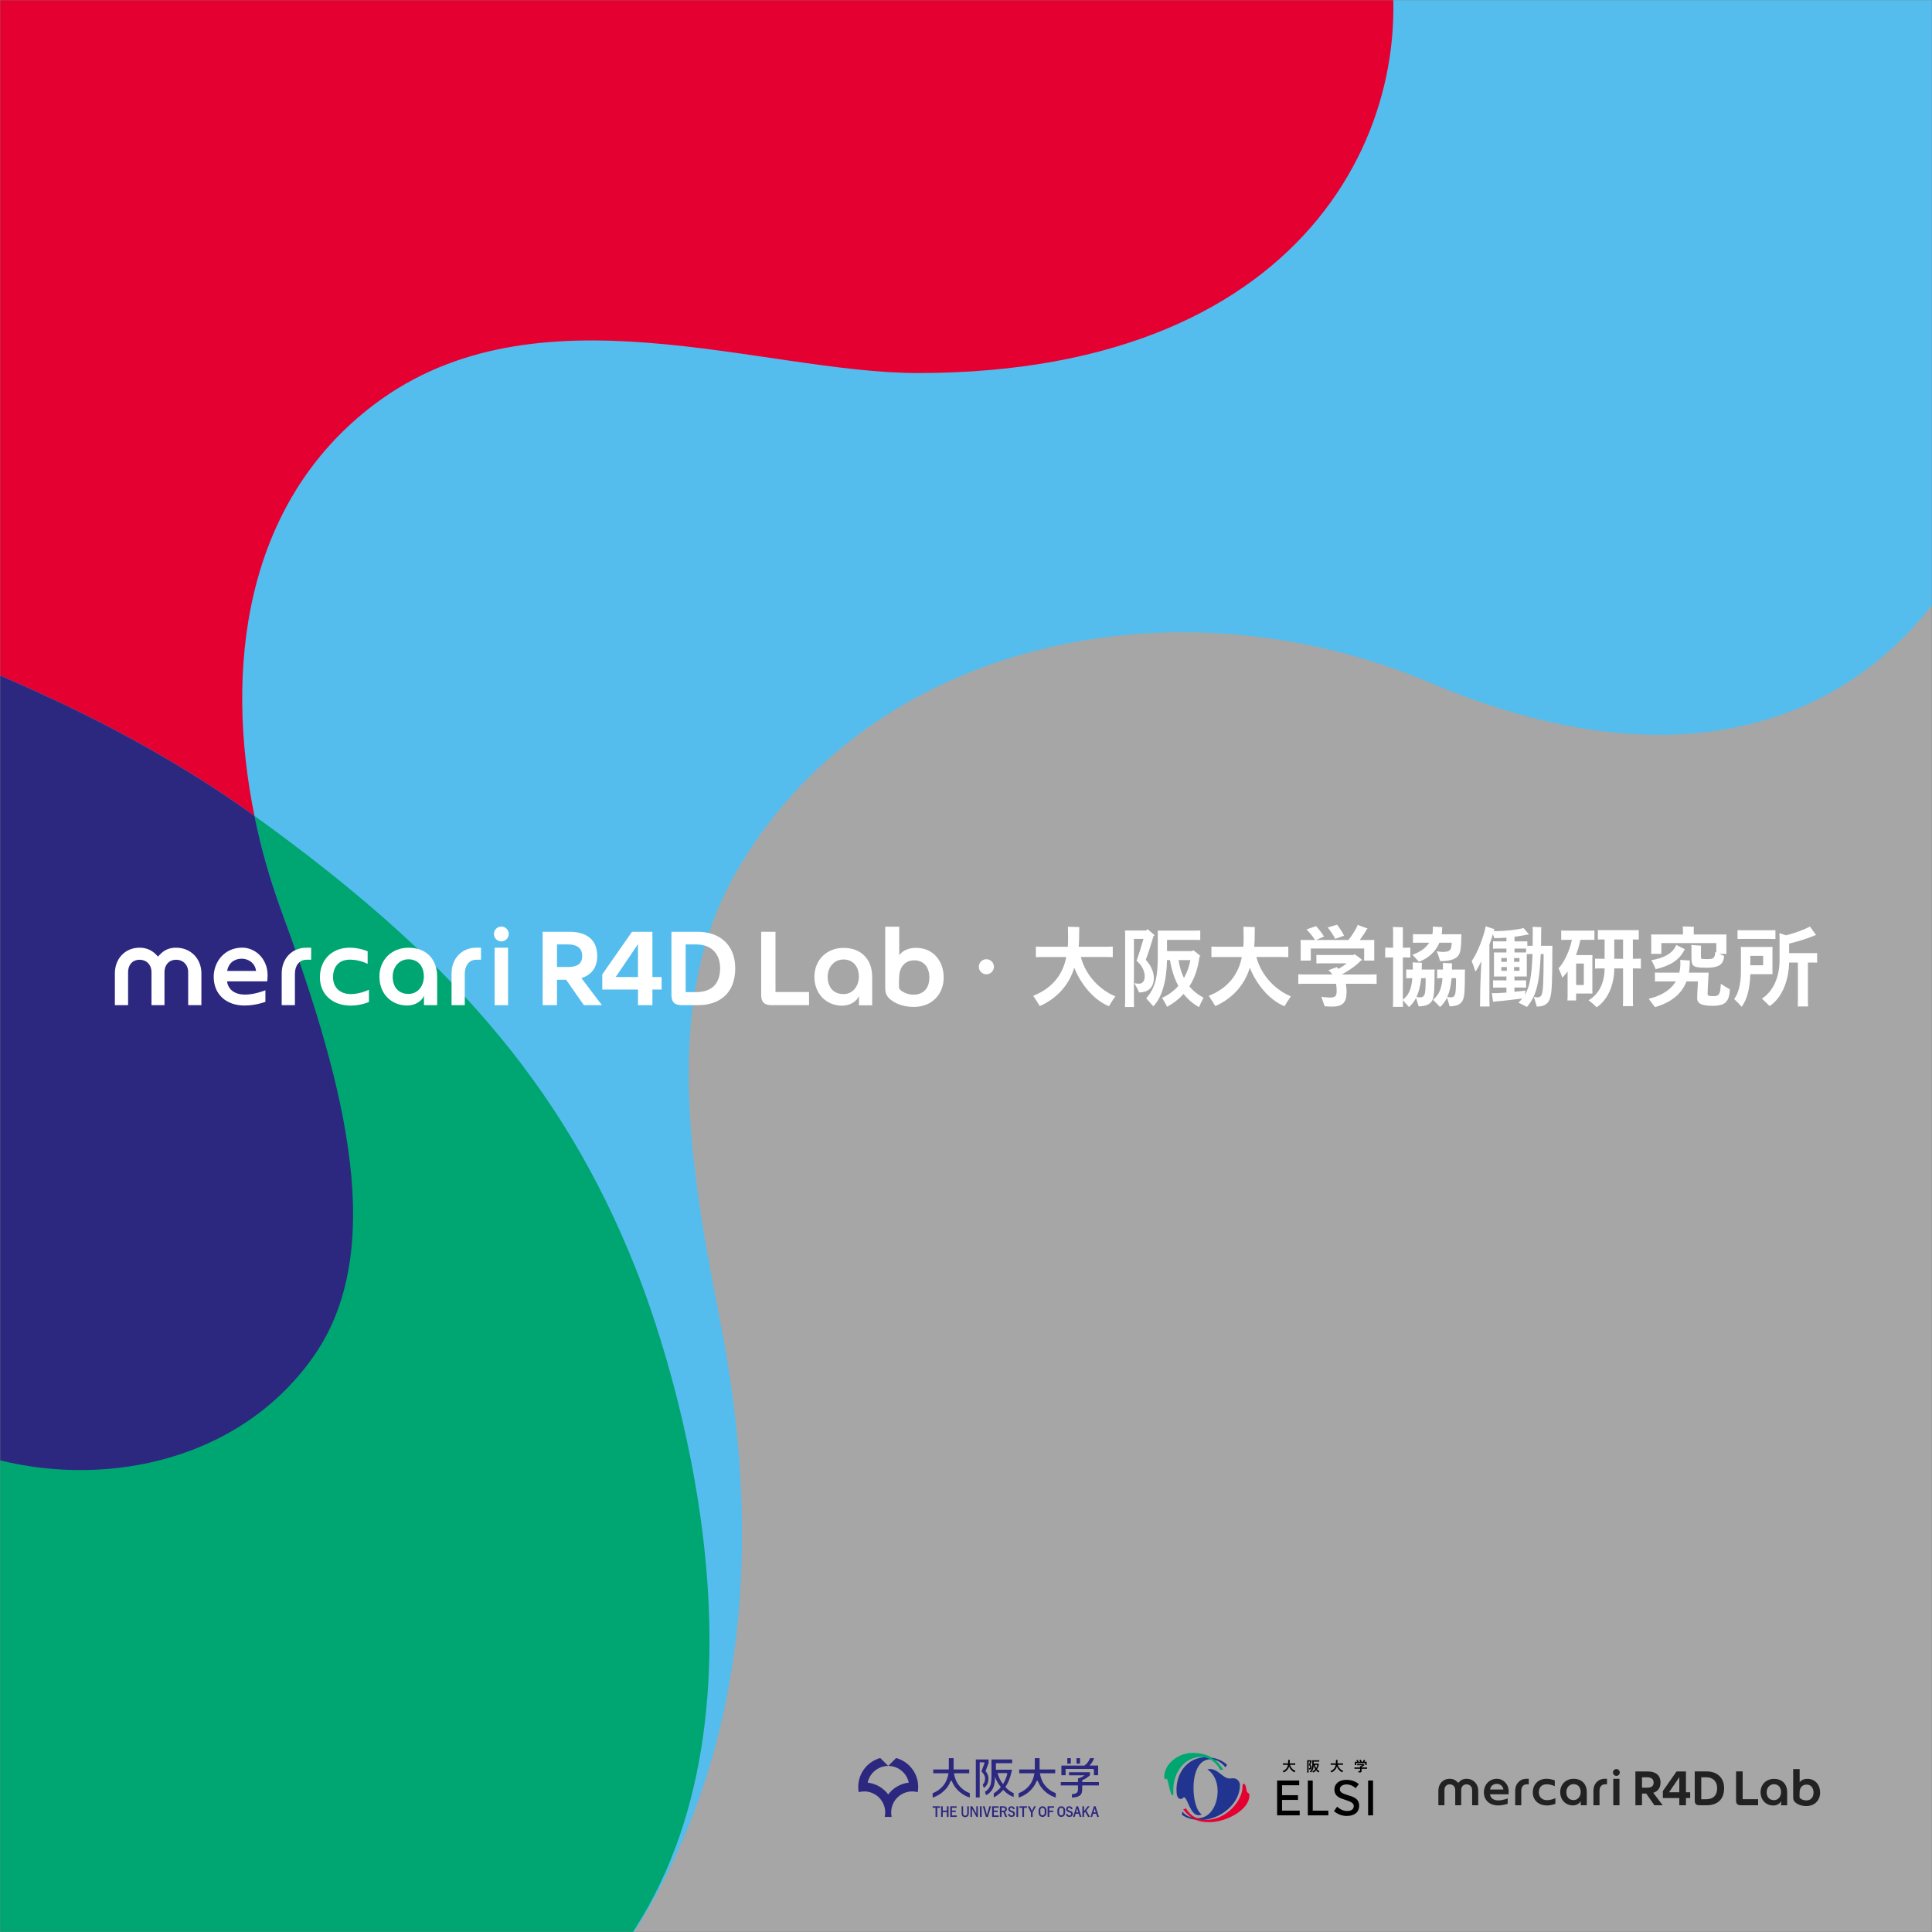<svg width="1200" height="1200" viewBox="0 0 1200 1200" fill="none" xmlns="http://www.w3.org/2000/svg">
<rect x="0" y="0" width="1200" height="1200" fill="#808080" stroke="none"/>
<mask id="mask0_447_3" style="mask-type:luminance" maskUnits="userSpaceOnUse" x="0" y="0" width="1200" height="1200">
<path d="M1200 0H0V1200H1200V0Z" fill="white"/>
</mask>
<g mask="url(#mask0_447_3)">
<path d="M1210.42 -110.944H-115.175V1310.95H1210.42V-110.944Z" fill="#A6A6A6"/>
<path d="M154.975 1377.73C329.556 1324.11 513.813 1154.04 446.781 817.813C425.725 712.194 413.644 617.638 457.063 541.969C539.556 398.194 729.663 356.931 888.388 424.119C1227 567.463 1340.93 200.206 1198.53 -17.7H-513.225V567.294C-508.069 566.706 -502.744 566.175 -497.306 565.694V1389.68" fill="#54BDED"/>
<path d="M38.075 436.756C84.987 459.037 124.538 482.619 158.056 506.756C139.888 417.6 150.294 313.181 232.525 251.15C333.288 175.137 472.931 231.706 570.156 231.706C819.406 231.706 886.575 67.306 860.063 -40.519L-288.95 -42.288V360.681C-211.356 356.844 -106.862 367.919 38.075 436.762V436.756Z" fill="#E50032"/>
<path d="M374.425 1224.99C491.431 1088.01 423.631 860.638 395.037 788.369C348.737 671.356 276.081 591.738 158.056 506.75C162.15 526.838 167.687 546.15 174.187 564.031C209.544 661.256 230.762 779.738 168.894 838.075C107.025 896.413 41.606 929.95 -36.169 894.594C-113.95 859.238 -230.619 855.706 -288.95 974.144V360.675C-302.738 361.356 -315.675 362.506 -327.838 363.888V1186.26" fill="#00A671"/>
<path d="M-36.169 894.594C41.612 929.95 144.15 915.85 195.406 841.556C243.694 771.562 209.544 661.256 174.188 564.031C167.688 546.156 162.15 526.837 158.056 506.75C124.544 482.619 84.987 459.037 38.075 436.75C-106.862 367.906 -211.356 356.831 -288.95 360.669V974.137C-230.612 855.7 -113.944 859.237 -36.169 894.587V894.594Z" fill="#2D287F"/>
<path d="M595.369 1108.57C593.719 1106.38 592.875 1103.72 592.519 1101.41H602V1099.04H592.306C592.306 1098.88 592.3 1098.73 592.3 1098.59V1092.02H589.337V1098.59C589.337 1098.73 589.337 1098.88 589.337 1099.04H579.637V1101.41H589.119C588.756 1103.72 587.919 1106.38 586.269 1108.57C584.412 1111.05 582.15 1112.51 580.344 1113.34C579.969 1113.51 579.619 1113.66 579.287 1113.77V1116.51C581.425 1115.84 585.294 1114.14 588.325 1110.11C589.231 1108.89 589.931 1107.59 590.444 1106.29C590.512 1106.16 590.656 1106.06 590.819 1106.06C590.981 1106.06 591.113 1106.15 591.188 1106.28C591.712 1107.58 592.4 1108.89 593.312 1110.11C596.35 1114.14 600.219 1115.84 602.356 1116.51V1113.77C600.469 1113.06 597.606 1111.56 595.381 1108.56L595.369 1108.57Z" fill="#2D287F"/>
<path d="M648.769 1108.57C647.119 1106.38 646.275 1103.72 645.919 1101.41H655.4V1099.04H645.7C645.7 1098.88 645.694 1098.73 645.7 1098.59V1092.02H642.738V1098.59C642.738 1098.73 642.738 1098.88 642.731 1099.04H633.038V1101.41H642.513C642.15 1103.72 641.313 1106.38 639.663 1108.57C637.806 1111.05 635.544 1112.51 633.738 1113.34C633.363 1113.51 633.012 1113.66 632.688 1113.77V1116.51C634.825 1115.84 638.694 1114.14 641.731 1110.11C642.638 1108.89 643.325 1107.59 643.856 1106.29C643.925 1106.16 644.063 1106.06 644.225 1106.06C644.388 1106.06 644.525 1106.15 644.594 1106.28C645.113 1107.58 645.806 1108.89 646.719 1110.11C649.75 1114.14 653.625 1115.84 655.763 1116.51V1113.77C653.869 1113.06 651.012 1111.56 648.781 1108.56L648.769 1108.57Z" fill="#2D287F"/>
<path d="M611.463 1095.19C611.481 1095.15 611.494 1095.1 611.494 1095.04C611.494 1094.81 611.306 1094.63 611.075 1094.63H608.519V1116.46H606.106V1092.84H614.019V1095.03L612.169 1100.03C612.275 1100.16 612.381 1100.31 612.488 1100.46C613.181 1101.46 613.925 1102.84 613.938 1104.48C613.95 1107.1 613.044 1108.79 612.044 1109.72C611.694 1110.06 611.338 1110.3 611.031 1110.48L610.388 1108.4C610.463 1108.34 610.531 1108.28 610.606 1108.21C611.175 1107.66 611.838 1106.65 611.85 1104.47C611.856 1103.52 611.35 1102.46 610.775 1101.65C610.206 1100.84 609.613 1100.29 609.594 1100.27L609.581 1100.26L611.263 1095.72L611.456 1095.18L611.463 1095.19ZM629.619 1113.77V1116.15C627.481 1115.36 625.8 1114.26 624.344 1112.93C623.906 1112.53 623.494 1112.13 623.1 1111.71C622.581 1112.31 622.038 1112.89 621.45 1113.43C620.306 1114.47 618.919 1115.6 617.263 1116.41V1113.89C618.25 1113.28 619.15 1112.54 619.969 1111.79C620.563 1111.26 621.119 1110.66 621.638 1110.02C620.963 1109.16 620.356 1108.29 619.813 1107.42C619.075 1106.24 618.5 1104.95 618.013 1103.61C617.994 1104.69 617.938 1105.96 617.788 1107.13C617.519 1109.33 616.806 1111.31 614.9 1113.27C614.063 1114.13 613.163 1114.68 612.444 1115.03L611.775 1112.89C612.263 1112.63 612.819 1112.25 613.306 1111.74C614.894 1110.06 615.319 1108.81 615.6 1106.84C615.788 1105.4 615.819 1103.64 615.819 1102.44C615.819 1101.97 615.819 1101.59 615.819 1101.33V1092.83H628.644V1095.18H618.581V1099.21H628.575C627.938 1102.21 627.175 1104.84 625.981 1107.32C625.563 1108.19 625.05 1109.07 624.469 1109.93C624.894 1110.4 625.35 1110.86 625.838 1111.3C626.95 1112.31 628.131 1113.13 629.625 1113.78L629.619 1113.77ZM625.656 1101.85C625.669 1101.81 625.675 1101.78 625.675 1101.74C625.675 1101.51 625.488 1101.32 625.256 1101.32H619.6C620.163 1103.16 620.813 1104.83 621.694 1106.24C622.094 1106.89 622.525 1107.52 622.994 1108.14C623.375 1107.55 623.713 1106.94 623.994 1106.36C624.569 1105.16 625.038 1103.91 625.45 1102.57L625.663 1101.86L625.656 1101.85Z" fill="#2D287F"/>
<path d="M665.106 1092.02H662.925V1095.41H665.106V1092.02ZM670.831 1092.02H668.644V1095.41H670.831V1092.02ZM661.875 1098.73H678.656C679.088 1098.73 679.438 1099.07 679.438 1099.51V1102.61H682.069V1096.62H676.694C676.969 1096.36 677.306 1096 677.687 1095.5C678.737 1094.11 679.369 1092.61 679.594 1092.02H677.038C676.838 1092.54 676.344 1093.66 675.519 1094.74C674.856 1095.62 674.094 1096.24 673.513 1096.63H659.25V1102.61H661.875V1098.74V1098.73ZM682.563 1108.97V1106.87H672.181V1105.71C672.181 1105.71 673.619 1105.12 674.775 1104.39C676 1103.61 676.987 1102.68 676.987 1102.68V1100.76H663.988V1102.68H673.663C673.663 1102.68 672.906 1103.26 671.781 1103.82C670.656 1104.37 669.556 1104.59 669.556 1104.59V1106.87H658.875V1108.97H669.556V1111.49C669.556 1111.49 669.587 1112.86 668.85 1113.47C667.962 1114.19 667.237 1114.24 666.737 1114.31C666.244 1114.39 665.788 1114.4 665.788 1114.4V1116.51C665.788 1116.51 668.419 1116.44 669.925 1115.69C671.294 1115.02 671.769 1114.06 671.956 1113.31C672.188 1112.39 672.181 1111.49 672.181 1111.49V1108.97H682.563Z" fill="#2D287F"/>
<path d="M570.15 1107.44C569.169 1099.96 563.744 1093.88 556.613 1091.93L551.688 1096.86C557.975 1096.86 563.219 1101.31 564.45 1107.22C559.238 1107.82 554.681 1110.56 551.688 1114.55C548.694 1110.56 544.138 1107.82 538.925 1107.22C540.156 1101.31 545.4 1096.86 551.688 1096.86L546.763 1091.93C539.631 1093.88 534.213 1099.96 533.225 1107.44C533.119 1108.24 533.063 1109.06 533.063 1109.89C533.063 1111.01 533.163 1112.09 533.35 1113.15C534.444 1112.85 535.594 1112.69 536.781 1112.69C537.538 1112.69 538.275 1112.76 538.994 1112.87C543.356 1113.62 546.981 1116.53 548.713 1120.47C549.031 1121.19 549.288 1121.95 549.469 1122.74C549.694 1123.69 549.813 1124.69 549.813 1125.72C549.813 1126.63 549.719 1127.52 549.538 1128.39C549.525 1128.43 549.519 1128.47 549.506 1128.51H553.838C553.831 1128.47 553.819 1128.43 553.806 1128.39C553.625 1127.52 553.531 1126.63 553.531 1125.72C553.531 1124.69 553.656 1123.69 553.881 1122.74C554.069 1121.95 554.319 1121.19 554.638 1120.47C556.375 1116.53 559.994 1113.62 564.356 1112.87C565.075 1112.75 565.813 1112.69 566.569 1112.69C567.756 1112.69 568.906 1112.85 570.006 1113.15C570.194 1112.09 570.294 1111.01 570.294 1109.89C570.294 1109.06 570.238 1108.24 570.131 1107.44H570.15Z" fill="#2D287F"/>
<path d="M601.756 1126.24C601.756 1127.82 600.863 1128.64 599.463 1128.64C598.063 1128.64 597.281 1127.84 597.281 1126.24V1121.92H598.206V1126.22C598.206 1127.3 598.681 1127.76 599.488 1127.76C600.294 1127.76 600.769 1127.3 600.769 1126.22V1121.92H601.756V1126.24Z" fill="#2D287F"/>
<path d="M583.938 1122.84H582.131V1128.51H581.069V1122.84H579.275V1121.92H583.938V1122.84Z" fill="#2D287F"/>
<path d="M589.156 1128.51H588.106V1125.54H585.581V1128.51H584.531V1121.92H585.581V1124.61H588.106V1121.92H589.156V1128.51Z" fill="#2D287F"/>
<path d="M594.219 1122.83H591.269V1124.57H593.681V1125.48H591.269V1127.61H594.281V1128.52H590.213V1121.93H594.219V1122.84V1122.83Z" fill="#2D287F"/>
<path d="M609.719 1128.51H608.656V1121.92H609.719V1128.51Z" fill="#2D287F"/>
<path d="M620.238 1122.83H617.288V1124.57H619.7V1125.48H617.288V1127.61H620.3V1128.52H616.231V1121.93H620.238V1122.84V1122.83Z" fill="#2D287F"/>
<path d="M623.225 1121.92C624.706 1121.92 625.375 1122.56 625.375 1123.71C625.375 1124.53 624.95 1125.13 624.169 1125.39L625.569 1128.52H624.438L623.213 1125.56C623.125 1125.56 623.038 1125.57 622.938 1125.57H622.075V1128.52H621.044V1121.92H623.225V1121.92ZM622.081 1124.71H623.138C623.969 1124.71 624.325 1124.34 624.325 1123.72C624.325 1123.11 624.019 1122.77 623.181 1122.77H622.081V1124.71Z" fill="#2D287F"/>
<path d="M632.388 1128.51H631.325V1121.92H632.388V1128.51Z" fill="#2D287F"/>
<path d="M637.856 1122.84H636.05V1128.51H634.987V1122.84H633.194V1121.92H637.856V1122.84Z" fill="#2D287F"/>
<path d="M641.4 1125.79V1128.52H640.338V1125.79L638.381 1121.92H639.556L640.763 1124.37C640.844 1124.53 640.881 1124.62 640.95 1124.77C641.019 1124.61 641.063 1124.53 641.144 1124.37L642.306 1121.92H643.388L641.4 1125.79Z" fill="#2D287F"/>
<path d="M654.681 1122.82H651.75V1124.6H654.156V1125.51H651.75V1128.51H650.688V1121.92H654.681V1122.83V1122.82Z" fill="#2D287F"/>
<path d="M612.375 1128.51L610.463 1121.92H611.563L613.006 1127.29L614.5 1121.92H615.563L613.606 1128.51H612.375Z" fill="#2D287F"/>
<path d="M661.588 1124.37C661.563 1123.01 660.563 1121.92 659.175 1121.92C657.788 1121.92 656.806 1123.01 656.769 1124.37C656.75 1125.02 656.75 1125.4 656.769 1126.06C656.806 1127.42 657.775 1128.52 659.175 1128.52C660.575 1128.52 661.575 1127.42 661.588 1126.06C661.594 1125.42 661.6 1125.02 661.588 1124.37ZM660.519 1126.17C660.5 1126.94 659.956 1127.57 659.175 1127.57C658.394 1127.57 657.856 1126.93 657.831 1126.17C657.813 1125.42 657.813 1124.97 657.831 1124.21C657.85 1123.46 658.4 1122.84 659.175 1122.84C659.95 1122.84 660.494 1123.46 660.519 1124.21C660.538 1124.97 660.538 1125.42 660.519 1126.17Z" fill="#2D287F"/>
<path d="M674.719 1124.54L677 1128.51H675.806L674.038 1125.34L673.325 1126.21V1128.52H672.288V1121.93H673.325V1124.93L675.619 1121.93H676.825L674.719 1124.55V1124.54Z" fill="#2D287F"/>
<path d="M681.469 1128.51H682.563L680.463 1121.92H679.431L677.331 1128.51H678.356L678.931 1126.56H680.888L681.463 1128.51H681.469ZM679.188 1125.71L679.913 1123.25L680.638 1125.71H679.181H679.188Z" fill="#2D287F"/>
<path d="M670.625 1128.51H671.719L669.619 1121.92H668.588L666.488 1128.51H667.513L668.088 1126.56H670.044L670.619 1128.51H670.625ZM668.344 1125.71L669.069 1123.25L669.794 1125.71H668.338H668.344Z" fill="#2D287F"/>
<path d="M649.938 1124.37C649.913 1123.01 648.913 1121.92 647.525 1121.92C646.138 1121.92 645.156 1123.01 645.119 1124.37C645.1 1125.02 645.1 1125.4 645.119 1126.06C645.156 1127.42 646.125 1128.52 647.525 1128.52C648.925 1128.52 649.925 1127.42 649.938 1126.06C649.944 1125.42 649.95 1125.02 649.938 1124.37ZM648.869 1126.17C648.85 1126.94 648.306 1127.57 647.525 1127.57C646.744 1127.57 646.206 1126.93 646.181 1126.17C646.163 1125.42 646.163 1124.97 646.181 1124.21C646.2 1123.46 646.75 1122.84 647.525 1122.84C648.3 1122.84 648.844 1123.46 648.869 1124.21C648.888 1124.97 648.888 1125.42 648.869 1126.17Z" fill="#2D287F"/>
<path d="M665.25 1123.79C665.1 1123.11 664.75 1122.75 664.206 1122.75C663.588 1122.75 663.231 1123.07 663.231 1123.58C663.231 1124.14 663.456 1124.39 664.306 1124.65L664.613 1124.75C665.95 1125.14 666.325 1125.69 666.325 1126.63C666.325 1127.75 665.613 1128.52 664.213 1128.52C663.075 1128.52 662.281 1127.97 662 1126.87L662.975 1126.53C663.125 1127.27 663.569 1127.68 664.188 1127.68C664.956 1127.68 665.306 1127.32 665.306 1126.77C665.306 1126.22 665.125 1125.96 664.169 1125.67L663.869 1125.57C662.625 1125.17 662.225 1124.63 662.225 1123.66C662.225 1122.68 662.919 1121.92 664.181 1121.92C665.206 1121.92 665.931 1122.44 666.244 1123.5L665.256 1123.79H665.25Z" fill="#2D287F"/>
<path d="M629.306 1123.79C629.156 1123.11 628.806 1122.75 628.263 1122.75C627.644 1122.75 627.288 1123.07 627.288 1123.58C627.288 1124.14 627.513 1124.39 628.363 1124.65L628.669 1124.75C630.006 1125.14 630.381 1125.69 630.381 1126.63C630.381 1127.75 629.669 1128.52 628.269 1128.52C627.131 1128.52 626.338 1127.97 626.056 1126.87L627.031 1126.53C627.181 1127.27 627.625 1127.68 628.244 1127.68C629.013 1127.68 629.363 1127.32 629.363 1126.77C629.363 1126.22 629.181 1125.96 628.225 1125.67L627.925 1125.57C626.681 1125.17 626.281 1124.63 626.281 1123.66C626.281 1122.68 626.975 1121.92 628.238 1121.92C629.263 1121.92 629.988 1122.44 630.3 1123.5L629.313 1123.79H629.306Z" fill="#2D287F"/>
<path d="M606.413 1121.92V1126.48L603.894 1121.92H603.719H602.763V1128.51H603.719V1123.47L606.444 1128.38L606.513 1128.51H607.369V1121.92H606.413Z" fill="#2D287F"/>
<path d="M734.431 1125.1C736.306 1128.11 740.394 1129.3 744.025 1129.3C751.519 1129.3 756.288 1121.52 756.288 1112.33C756.288 1105.81 753.337 1101.09 749.875 1098.99C756.062 1097.46 759.181 1104.67 763.725 1104.67C764.519 1104.67 765.2 1104.5 765.938 1104.5C768.094 1104.5 770.137 1106.2 770.137 1108.87C770.137 1120.34 757.819 1130.44 745.675 1130.44C741.756 1130.44 736.875 1129.42 734.094 1127.14L734.431 1125.1Z" fill="#203490"/>
<path d="M736.644 1123.28C739.65 1128.22 743.738 1130.32 749.531 1130.32C761.338 1130.32 771.725 1118.79 771.725 1109.89C771.725 1108.36 772.063 1107.9 772.406 1107.9C774.05 1107.9 774.05 1112.1 774.563 1113.01C774.963 1113.74 776.038 1113.58 776.038 1115.11C776.038 1124.19 761.675 1131.79 751.006 1131.79C743.625 1131.79 739.144 1129.35 734.888 1123.79L736.65 1123.28L736.644 1123.28Z" fill="#E50032"/>
<path d="M761.106 1097.74C759.231 1095.18 755.825 1092.69 751.969 1092.69C743.962 1092.69 741.3 1102.11 741.3 1110.57C741.3 1116.19 742.606 1124.31 746.35 1126.98C745.837 1127.38 745.212 1127.49 744.587 1127.49C739.081 1127.49 737.662 1116.36 735.394 1116.36C734.825 1116.36 734.312 1117.38 733.462 1117.38C731.25 1117.38 730.737 1114.88 730.737 1111.59C730.737 1101.32 737.381 1091.44 749.187 1091.44C755.887 1091.44 760.425 1094.34 762.187 1096.21L761.106 1097.74V1097.74Z" fill="#203490"/>
<path d="M757.988 1099.44C755.775 1095.3 751.856 1091.32 745.9 1091.32C735.856 1091.32 728.756 1100.69 728.756 1111.87C728.756 1112.56 728.813 1113.29 728.813 1113.97C728.813 1114.66 728.588 1115.06 728.188 1115.06C726.769 1115.06 725.519 1104.72 724.556 1104.72C724.219 1104.72 724.275 1105.18 723.875 1105.18C723.25 1105.18 723.138 1104.1 723.138 1103.42C723.138 1095.81 731.65 1088.77 740.731 1088.77C751.969 1088.77 756.456 1094.17 759.744 1098.99L757.981 1099.45L757.988 1099.44Z" fill="#00A671"/>
<path d="M804.687 1099.96C804.356 1100.24 804.188 1100.51 804.019 1100.84C802.481 1100.14 801.181 1098.66 800.694 1097.19C800.537 1097.69 800.312 1098.21 799.987 1098.7C799.156 1099.96 798.006 1100.6 797.319 1100.86C797.125 1100.56 796.925 1100.36 796.656 1100.09C797.344 1099.82 798.069 1099.49 798.944 1098.51C799.531 1097.86 799.819 1096.97 799.956 1096.15H798.056C797.375 1096.15 797.113 1096.16 796.85 1096.17V1095.24C797.113 1095.26 797.381 1095.27 798.056 1095.27H800.062C800.069 1095.12 800.081 1094.99 800.081 1094.86C800.1 1094.17 800.1 1093.8 800.1 1093.59C800.1 1093.42 800.094 1093.28 800.056 1093.08H801.15C801.106 1093.28 801.1 1093.48 801.1 1093.66C801.1 1093.87 801.094 1094.27 801.075 1094.76C801.069 1094.91 801.069 1095.09 801.05 1095.27H803.294C804.087 1095.27 804.238 1095.26 804.5 1095.24V1096.17C804.238 1096.16 804.075 1096.15 803.294 1096.15H801.225C801.625 1097.72 802.95 1099.35 804.706 1099.96H804.687Z" fill="black"/>
<path d="M813.238 1099.14C813.175 1098.77 813.113 1098.59 812.931 1098.29C813.456 1098.32 813.788 1098.18 813.788 1097.67C813.788 1097.06 813.15 1096.31 812.969 1096.09C813.325 1095.42 813.537 1094.84 813.762 1094.12H812.788V1099.76C812.788 1100.56 812.794 1100.71 812.812 1100.97H811.906C811.912 1100.71 811.925 1100.54 811.925 1099.76V1094.52C811.925 1093.84 811.919 1093.57 811.906 1093.31H813.513C813.794 1093.31 814.169 1093.32 814.313 1093.27L814.8 1093.91C814.763 1093.96 814.719 1094.04 814.687 1094.12C814.625 1094.26 814.263 1095.22 813.875 1096.02C814.231 1096.43 814.644 1097.03 814.644 1097.74C814.644 1098.94 813.875 1099.11 813.238 1099.14ZM819.544 1100.08C819.287 1100.42 819.206 1100.62 819.081 1100.96C818.406 1100.56 817.875 1100.11 817.45 1099.64C816.944 1100.21 816.369 1100.65 815.681 1101C815.469 1100.65 815.4 1100.56 815.106 1100.29C815.869 1099.9 816.456 1099.46 816.931 1098.95C816.356 1098.07 816.087 1097.14 815.956 1096.27C815.919 1097.76 815.669 1099.62 814.244 1100.92C813.956 1100.61 813.875 1100.52 813.513 1100.35C814.881 1099.22 815.1 1097.62 815.081 1095.7L815.063 1093.31C815.325 1093.33 815.475 1093.34 816.169 1093.34H818.219C819.013 1093.34 819.163 1093.33 819.425 1093.31V1094.17C819.163 1094.17 819 1094.16 818.219 1094.16H815.956V1095.41H817.494C818.4 1095.41 818.525 1095.39 818.675 1095.35L819.244 1095.99C819.206 1096.04 819.181 1096.09 819.163 1096.14C819.119 1096.28 818.838 1097.57 818.088 1098.78C818.05 1098.83 818.025 1098.89 817.994 1098.93C818.419 1099.41 818.944 1099.79 819.55 1100.08H819.544ZM817.469 1098.23C817.825 1097.64 818.063 1096.98 818.213 1096.22H816.719C816.869 1096.99 817.119 1097.66 817.469 1098.23Z" fill="black"/>
<path d="M834.362 1099.96C834.031 1100.24 833.863 1100.51 833.694 1100.84C832.156 1100.14 830.856 1098.66 830.369 1097.19C830.213 1097.69 829.988 1098.21 829.663 1098.7C828.831 1099.96 827.681 1100.6 826.994 1100.86C826.8 1100.56 826.6 1100.36 826.331 1100.09C827.019 1099.82 827.744 1099.49 828.619 1098.51C829.2 1097.86 829.494 1096.97 829.631 1096.15H827.731C827.05 1096.15 826.788 1096.16 826.525 1096.17V1095.24C826.788 1095.26 827.056 1095.27 827.731 1095.27H829.738C829.744 1095.12 829.756 1094.99 829.756 1094.86C829.775 1094.17 829.775 1093.8 829.775 1093.59C829.775 1093.42 829.769 1093.28 829.731 1093.08H830.819C830.775 1093.28 830.769 1093.48 830.769 1093.66C830.769 1093.87 830.763 1094.27 830.744 1094.76C830.738 1094.91 830.738 1095.09 830.719 1095.27H832.962C833.756 1095.27 833.906 1095.26 834.169 1095.24V1096.17C833.906 1096.16 833.744 1096.15 832.962 1096.15H830.894C831.294 1097.72 832.619 1099.35 834.375 1099.96H834.362Z" fill="black"/>
<path d="M849.075 1097.76V1098.63C848.812 1098.62 848.65 1098.61 847.869 1098.61H845.694V1099.53L845.7 1100.19C845.7 1100.72 845.219 1100.91 844.556 1100.91C844.344 1100.91 844.056 1100.91 843.875 1100.89C843.788 1100.59 843.675 1100.29 843.5 1100C843.65 1100.02 844.156 1100.05 844.463 1100.05C844.731 1100.05 844.775 1099.94 844.775 1099.7V1098.62H842.487C841.806 1098.62 841.544 1098.62 841.281 1098.64V1097.76C841.544 1097.78 841.812 1097.79 842.487 1097.79H844.775C844.769 1097.29 844.75 1097.19 844.706 1096.97L845.231 1097.02C845.488 1096.89 845.819 1096.63 846.025 1096.43H844.169C843.488 1096.43 843.225 1096.44 842.962 1096.45V1095.65C843.225 1095.67 843.494 1095.67 844.169 1095.67H845.688C846.594 1095.67 846.719 1095.66 846.869 1095.61L847.481 1096.27C847.437 1096.31 847.412 1096.33 847.369 1096.37C847.3 1096.44 846.725 1096.96 845.694 1097.61V1097.79H847.875C848.669 1097.79 848.819 1097.78 849.081 1097.76L849.075 1097.76ZM842.631 1094.29H842.987C842.85 1093.95 842.681 1093.76 842.35 1093.39L843.163 1093.06C843.519 1093.43 843.775 1093.81 843.95 1094.28H844.831C844.725 1093.9 844.563 1093.64 844.281 1093.23L845.144 1092.95C845.444 1093.41 845.656 1093.83 845.775 1094.27H846.444C846.731 1093.83 846.869 1093.54 847.031 1093L848 1093.36C847.825 1093.73 847.625 1094.02 847.45 1094.27H847.744C848.444 1094.27 848.619 1094.27 848.881 1094.25C848.863 1094.51 848.856 1094.61 848.856 1095.04V1095.52C848.856 1095.96 848.856 1096.05 848.875 1096.31H847.987V1095.06H842.406V1096.31H841.519C841.538 1096.05 841.538 1095.96 841.538 1095.52V1095.04C841.538 1094.61 841.531 1094.51 841.513 1094.25C841.775 1094.27 841.95 1094.27 842.65 1094.27L842.631 1094.29Z" fill="black"/>
<path d="M793.244 1105.92H806.963V1108.85H796.3V1115.02H806.2V1117.95H796.3V1124.61H807.269V1127.54H793.244V1105.91V1105.92Z" fill="black"/>
<path d="M812.306 1105.92H815.363V1124.62H825.05V1127.55H812.313V1105.92H812.306Z" fill="black"/>
<path d="M836.381 1108.33C834.425 1108.33 832.194 1109.25 832.194 1111.36C832.194 1113.46 834.425 1114.07 836.744 1114.87C839.369 1115.76 844.2 1116.55 844.2 1121.47C844.2 1126.39 840.225 1127.92 836.469 1127.92C832.712 1127.92 830.05 1126.21 828.525 1124.92L830.544 1122.14C831.825 1123.49 834.3 1124.86 836.656 1124.86C839.163 1124.86 840.844 1123.86 840.844 1121.81C840.844 1119.76 838.856 1119.06 835.775 1117.99C833.056 1117.04 828.838 1116.21 828.838 1111.42C828.838 1108.09 831.494 1105.49 836.356 1105.49C839.719 1105.49 842.194 1106.66 843.994 1108.12L842.069 1110.69C840.512 1109.34 838.675 1108.34 836.387 1108.34L836.381 1108.33Z" fill="black"/>
<path d="M849.763 1105.92H852.819V1127.55H849.763V1105.92Z" fill="black"/>
<path d="M1005.88 1104.84H1002.04V1121.27H1005.88V1104.84Z" fill="#222222"/>
<path d="M960.919 1118.11C957.7 1118.11 955.806 1116.11 955.806 1113.3C955.806 1110.49 957.256 1108.25 960.656 1108.25C963.506 1108.25 965.706 1109.46 965.706 1109.46V1105.87C965.706 1105.87 963.475 1104.83 960.581 1104.83C955.363 1104.83 952.05 1108.43 952.05 1113.3C952.05 1118.18 955.669 1121.4 960.862 1121.4C963.781 1121.4 966.075 1120.36 966.075 1120.36V1116.86C966.075 1116.86 963.581 1118.11 960.919 1118.11Z" fill="#222222"/>
<path d="M910.906 1104.84C908.656 1104.84 907.206 1105.65 905.725 1107.39C904.325 1105.72 902.669 1104.84 900.45 1104.84C896.269 1104.84 893.388 1107.99 893.388 1112.18V1121.28H897.169V1111.81C897.169 1109.8 898.388 1108.29 900.456 1108.29C902.525 1108.29 903.869 1109.8 903.869 1111.81V1121.28H907.581V1111.81C907.581 1109.8 908.838 1108.29 910.906 1108.29C912.975 1108.29 914.363 1109.8 914.363 1111.81V1121.28H918.144V1112.18C918.144 1107.99 915.113 1104.84 910.913 1104.84H910.906Z" fill="#222222"/>
<path d="M1003.96 1103.03C1005.13 1103.03 1006.08 1102.08 1006.08 1100.91C1006.08 1099.74 1005.13 1098.79 1003.96 1098.79C1002.79 1098.79 1001.84 1099.74 1001.84 1100.91C1001.84 1102.08 1002.79 1103.03 1003.96 1103.03Z" fill="#222222"/>
<path d="M977.406 1104.84C972.575 1104.84 969.069 1108.31 969.069 1113.11C969.069 1117.9 972.356 1121.37 977.056 1121.37C979.325 1121.37 981.231 1120.07 981.819 1118.59V1121.27H985.588V1113.11C985.588 1108.08 982.425 1104.84 977.4 1104.84H977.406ZM977.375 1118.06C974.6 1118.06 972.875 1116.16 972.875 1113.11C972.875 1110.29 974.813 1108.16 977.375 1108.16C980.106 1108.16 981.794 1110.11 981.794 1113.11C981.794 1115.51 980.294 1118.06 977.375 1118.06Z" fill="#222222"/>
<path d="M1101.86 1104.89C1097.02 1104.89 1093.52 1108.36 1093.52 1113.16C1093.52 1117.95 1096.81 1121.43 1101.51 1121.43C1103.78 1121.43 1105.68 1120.12 1106.27 1118.64V1121.32H1110.04V1113.16C1110.04 1108.13 1106.88 1104.89 1101.85 1104.89H1101.86ZM1101.83 1118.11C1099.05 1118.11 1097.32 1116.21 1097.32 1113.16C1097.32 1110.33 1099.26 1108.21 1101.83 1108.21C1104.56 1108.21 1106.24 1110.15 1106.24 1113.16C1106.24 1115.56 1104.74 1118.11 1101.83 1118.11Z" fill="#222222"/>
<path d="M948.181 1108.28C946.113 1108.28 944.894 1110 944.894 1112.29V1121.27H941.113V1112.17C941.113 1107.99 943.994 1104.83 948.175 1104.83H949.538V1108.26L948.175 1108.27L948.181 1108.28Z" fill="#222222"/>
<path d="M996.775 1108.28C994.706 1108.28 993.488 1110 993.488 1112.29V1121.27H989.706V1112.17C989.706 1107.99 992.588 1104.83 996.769 1104.83H998.131V1108.26L996.769 1108.27L996.775 1108.28Z" fill="#222222"/>
<path d="M929.813 1104.83C924.713 1104.83 921.663 1108.92 921.663 1113.14C921.663 1118.31 925.369 1121.38 930.469 1121.38C933.775 1121.38 936.45 1120.33 936.45 1120.33V1117.02C936.45 1117.02 933.444 1118.26 930.65 1118.26C927.856 1118.26 925.837 1117 925.469 1114.48H936.956C936.956 1114.48 937.069 1113.73 937.069 1112.66C937.069 1108.09 933.625 1104.83 929.806 1104.83H929.813ZM925.506 1111.48C926.05 1108.69 928.119 1107.98 929.706 1107.98C931.425 1107.98 933.481 1109.08 933.781 1111.48H925.5H925.506Z" fill="#222222"/>
<path d="M1022.49 1114.01H1019.88V1121.28H1015.78V1100.28H1023.38C1028.29 1100.28 1031.38 1102.5 1031.38 1107.19C1031.38 1110.56 1029.7 1112.66 1026.86 1113.53L1032.73 1121.28H1027.57L1022.49 1114.01ZM1019.88 1110.36H1022.99C1025.94 1110.36 1027.09 1109.23 1027.09 1107.19C1027.09 1105.14 1025.83 1103.91 1022.99 1103.91H1019.88V1110.36V1110.36Z" fill="#222222"/>
<path d="M1049.81 1116.81H1047.17V1121.28H1043.05V1116.81H1032.83V1112.46L1041.34 1100.28H1047.17V1113.22H1049.81V1116.81ZM1043.05 1113.22V1103.82L1036.68 1113.22H1043.05Z" fill="#222222"/>
<path d="M1070.87 1110.75C1070.87 1117.88 1066.38 1121.27 1060.21 1121.27H1055.46C1053.44 1121.25 1052.63 1120.29 1052.63 1118.32V1100.27H1060.06C1066.38 1100.27 1070.87 1103.95 1070.87 1110.74V1110.75ZM1066.55 1110.75C1066.55 1106.76 1064.28 1103.9 1059.64 1103.9H1056.69V1117.54H1059.67C1064.3 1117.54 1066.54 1114.96 1066.54 1110.74L1066.55 1110.75Z" fill="#222222"/>
<path d="M1091.99 1117.51V1121.27H1081.22C1079.14 1121.27 1078.3 1120.32 1078.3 1118.32V1100.27H1082.4V1117.51H1092L1091.99 1117.51Z" fill="#222222"/>
<path d="M1117.79 1098.82V1106.99C1118.69 1105.72 1120.35 1104.88 1122.65 1104.88C1127.59 1104.88 1130.51 1108.76 1130.51 1113.36C1130.51 1117.96 1127.34 1121.77 1121.94 1121.77C1118.69 1121.77 1116.02 1120.59 1114.62 1119.02C1114.06 1118.35 1113.78 1117.56 1113.78 1116.27V1098.82H1117.79H1117.79ZM1117.79 1112.8C1117.74 1113.7 1117.71 1114.34 1117.71 1115.3C1117.71 1115.66 1117.74 1116.22 1117.79 1116.59C1118.52 1117.49 1120.15 1118.27 1121.86 1118.27C1124.84 1118.27 1126.41 1116.28 1126.41 1113.36C1126.41 1110.44 1124.81 1108.45 1122.14 1108.45C1119.23 1108.45 1117.93 1110.61 1117.79 1112.8Z" fill="#222222"/>
<path d="M315.563 588.644H307.231V624.331H315.563V588.644Z" fill="white"/>
<path d="M217.95 617.444C210.956 617.444 206.856 613.1 206.856 607.012C206.856 600.925 210.006 596.056 217.388 596.056C223.569 596.056 228.35 598.681 228.35 598.681V590.887C228.35 590.887 223.513 588.619 217.225 588.619C205.894 588.619 198.7 596.431 198.7 607.019C198.7 617.606 206.556 624.606 217.831 624.606C224.163 624.606 229.15 622.35 229.15 622.35V614.744C229.15 614.744 223.744 617.444 217.956 617.444H217.95Z" fill="white"/>
<path d="M109.381 588.637C104.494 588.637 101.35 590.4 98.138 594.181C95.1 590.55 91.5 588.637 86.688 588.637C77.606 588.637 71.35 595.494 71.35 604.581V624.331H79.556V603.775C79.556 599.413 82.206 596.125 86.688 596.125C91.169 596.125 94.1 599.413 94.1 603.775V624.331H102.163V603.775C102.163 599.413 104.894 596.125 109.381 596.125C113.869 596.125 116.881 599.413 116.881 603.775V624.331H125.088V604.581C125.088 595.494 118.506 588.637 109.381 588.637Z" fill="white"/>
<path d="M311.394 584.719C313.938 584.719 316 582.657 316 580.113C316 577.569 313.938 575.506 311.394 575.506C308.85 575.506 306.788 577.569 306.788 580.113C306.788 582.657 308.85 584.719 311.394 584.719Z" fill="white"/>
<path d="M253.756 588.644C243.275 588.644 235.656 596.194 235.656 606.594C235.656 616.994 242.794 624.544 253 624.544C257.925 624.544 262.069 621.712 263.344 618.5V624.325H271.531V606.594C271.531 595.687 264.656 588.644 253.763 588.644H253.756ZM253.681 617.344C247.663 617.344 243.913 613.225 243.913 606.594C243.913 600.462 248.119 595.844 253.681 595.844C259.613 595.844 263.269 600.062 263.269 606.594C263.269 611.806 260.019 617.344 253.681 617.344Z" fill="white"/>
<path d="M523.938 588.744C513.456 588.744 505.838 596.294 505.838 606.694C505.838 617.094 512.975 624.644 523.181 624.644C528.106 624.644 532.25 621.813 533.525 618.6V624.425H541.713V606.694C541.713 595.788 534.838 588.744 523.944 588.744H523.938ZM523.863 617.45C517.844 617.45 514.094 613.331 514.094 606.7C514.094 600.569 518.3 595.95 523.863 595.95C529.794 595.95 533.45 600.169 533.45 606.7C533.45 611.913 530.2 617.45 523.863 617.45Z" fill="white"/>
<path d="M190.306 596.119C185.819 596.119 183.175 599.85 183.175 604.812V624.325H174.969V604.575C174.969 595.487 181.225 588.631 190.306 588.631H193.269V596.081L190.306 596.112V596.119Z" fill="white"/>
<path d="M295.806 596.119C291.319 596.119 288.675 599.85 288.675 604.812V624.325H280.469V604.575C280.469 595.487 286.725 588.631 295.806 588.631H298.769V596.081L295.806 596.112V596.119Z" fill="white"/>
<path d="M150.425 588.606C139.35 588.606 132.738 597.494 132.738 606.669C132.738 617.881 140.775 624.544 151.856 624.544C159.031 624.544 164.844 622.262 164.844 622.262V615.062C164.844 615.062 158.319 617.769 152.256 617.769C146.194 617.769 141.806 615.019 141.013 609.544H165.956C165.956 609.544 166.2 607.925 166.2 605.594C166.2 595.681 158.725 588.6 150.425 588.6V588.606ZM141.069 603.056C142.25 597.019 146.738 595.462 150.194 595.462C153.931 595.462 158.394 597.844 159.044 603.056H141.069Z" fill="white"/>
<path d="M351.619 608.544H345.95V624.325H337.056V578.744H353.569C364.231 578.744 370.938 583.556 370.938 593.731C370.938 601.044 367.281 605.612 361.125 607.5L373.863 624.319H362.65L351.619 608.537V608.544ZM345.956 600.619H352.719C359.119 600.619 361.613 598.181 361.613 593.731C361.613 589.281 358.869 586.6 352.719 586.6H345.956V600.612V600.619Z" fill="white"/>
<path d="M410.95 614.638H405.225V624.325H396.269V614.638H374.087V605.194L392.55 578.75H405.225V606.837H410.95V614.638ZM396.262 606.837V586.425L382.431 606.837H396.262Z" fill="white"/>
<path d="M456.663 601.475C456.663 616.95 446.913 624.325 433.506 624.325H423.206C418.819 624.262 417.05 622.194 417.05 617.925V578.744H433.2C446.913 578.744 456.663 586.725 456.663 601.469V601.475ZM447.281 601.475C447.281 592.825 442.344 586.606 432.294 586.606H425.894V616.219H432.35C442.406 616.219 447.281 610.612 447.281 601.475Z" fill="white"/>
<path d="M502.519 616.156V624.319H479.119C474.613 624.319 472.781 622.25 472.781 617.919V578.738H481.675V616.15H502.513L502.519 616.156Z" fill="white"/>
<path d="M558.538 575.575V593.306C560.488 590.562 564.081 588.737 569.081 588.737C579.806 588.737 586.144 597.144 586.144 607.137C586.144 617.131 579.256 625.419 567.556 625.419C560.488 625.419 554.7 622.862 551.65 619.45C550.431 617.987 549.825 616.281 549.825 613.481V575.581H558.538V575.575ZM558.538 605.919C558.413 607.869 558.356 609.269 558.356 611.344C558.356 612.137 558.419 613.356 558.538 614.15C560.125 616.1 563.656 617.806 567.375 617.806C573.838 617.806 577.244 613.481 577.244 607.144C577.244 600.806 573.769 596.481 567.981 596.481C561.644 596.481 558.844 601.175 558.538 605.925V605.919Z" fill="white"/>
<path d="M692.744 618.837C691.438 620.694 689.525 623.637 688.819 625C679.331 621.131 671.431 611.481 667.231 601.069C663.8 612.625 655.512 620.637 645.806 624.887C644.719 623.144 642.919 620.2 641.775 618.512C653.875 613.712 660.306 604.937 662.269 594.419H648.694C646.569 594.419 644.825 594.419 643.406 594.525V587.931C644.825 588.037 646.569 588.037 648.694 588.037H663.25C663.356 586.131 663.413 584.219 663.413 582.15C663.413 580.187 663.356 576.537 663.306 575.606L670.394 575.825C670.338 576.1 670.288 578.987 670.288 580.456C670.288 583.125 670.231 585.637 670.013 588.031H685.931C688.056 588.031 689.8 588.031 691.163 587.925V594.519C689.8 594.412 688.056 594.412 685.931 594.412H671.325C674.431 606.244 683.481 615.075 692.75 618.831L692.744 618.837Z" fill="white"/>
<path d="M707.463 616.438C707.025 615.181 705.556 612.406 704.575 610.656C705.5 610.875 706.7 610.981 707.519 610.981C709.481 610.981 711.006 609.506 711.006 606.456C711.006 603.187 709.263 599.481 705.938 596.75C707.081 593.7 708.988 587.594 710.244 583.175H704.3V622.044C704.3 623.244 704.356 624.444 704.406 625.475H698.738C698.794 624.437 698.844 623.237 698.844 622.044V579.631C698.844 579.194 698.788 578.431 698.738 577.944H711.875C712.15 577.669 712.419 577.4 712.638 577.125C713.675 577.831 715.581 579.412 717.219 580.944L716.513 581.325C715.75 583.831 713.513 591.412 711.663 596.15C714.713 599.369 716.675 603.619 716.675 607.431C716.675 612.994 713.513 616.425 707.463 616.425V616.438ZM747.531 619.706C746.606 621.394 745.244 624.175 744.806 625.537C741.1 623.575 737.881 620.85 735.156 617.363C732.213 620.581 728.781 623.25 724.906 625.319C724.306 624.012 722.781 621.394 721.8 619.756C725.619 618.119 729.05 615.556 731.888 612.344C729.438 607.819 727.688 602.475 726.706 596.319H724.85C724.631 609.4 721.631 619.594 716.344 625.044C715.419 623.956 713.294 621.556 711.931 620.081C717 614.25 719.125 608.144 719.125 594.3V579.694L719.069 578.006H742.456C743.6 578.006 744.638 578.006 745.506 577.95V583.837C744.631 583.781 743.6 583.781 742.456 583.781H724.85V590.756H740.55C740.713 590.537 740.931 590.319 741.094 590.156C742.075 590.862 744.038 592.337 745.675 593.919C745.513 594.025 745.294 594.137 745.019 594.194C744.144 601.5 741.969 607.606 738.75 612.619C741.2 615.619 744.144 617.906 747.525 619.706H747.531ZM735.375 607.444C737.231 604.175 738.644 600.469 739.356 596.325H732.05C732.65 600.575 733.794 604.281 735.375 607.444Z" fill="white"/>
<path d="M801.775 618.837C800.469 620.694 798.556 623.637 797.85 625C788.363 621.131 780.463 611.481 776.263 601.069C772.831 612.625 764.544 620.637 754.838 624.887C753.75 623.144 751.95 620.2 750.806 618.512C762.906 613.712 769.338 604.937 771.3 594.419H757.725C755.6 594.419 753.856 594.419 752.438 594.525V587.931C753.856 588.037 755.6 588.037 757.725 588.037H772.281C772.388 586.131 772.444 584.219 772.444 582.15C772.444 580.187 772.387 576.537 772.337 575.606L779.425 575.825C779.369 576.1 779.319 578.987 779.319 580.456C779.319 583.125 779.262 585.637 779.044 588.031H794.963C797.088 588.031 798.831 588.031 800.194 587.925V594.519C798.831 594.412 797.088 594.412 794.963 594.412H780.356C783.463 606.244 792.513 615.075 801.781 618.831L801.775 618.837Z" fill="white"/>
<path d="M855.038 605.156V611.15C853.731 611.044 851.988 611.044 849.913 611.044H835.9C836.225 612.681 836.388 614.369 836.388 616.112C836.388 622.544 834.044 625.219 827.5 625.219C826.138 625.219 824.013 625.112 822.756 625C822.481 624.075 821.394 621.075 820.688 619.112C821.994 619.331 824.394 619.6 825.919 619.6C828.969 619.6 830.225 619 830.225 615.619C830.225 614.037 830.119 612.512 829.844 611.037H811.581C809.456 611.037 807.763 611.037 806.4 611.144V605.15C807.763 605.256 809.45 605.256 811.581 605.256H827.55C826.894 604.275 826.081 603.4 825.044 602.587L830.388 600.681L830.55 600.956C830.825 601.231 831.094 601.5 831.313 601.775C833.169 600.794 834.913 599.594 836.494 598.344H820.631C819.488 598.344 818.563 598.344 817.631 598.4V593.112C818.556 593.169 819.488 593.169 820.631 593.169H840.694L841.238 592.625C842.325 593.331 844.456 594.806 846.144 596.331C845.869 596.494 845.544 596.606 845.106 596.769C842.381 599.769 837.75 602.875 833.713 605.106C833.713 605.162 833.769 605.212 833.819 605.269H849.9C851.969 605.269 853.719 605.269 855.025 605.162L855.038 605.156ZM807.881 595.069V585.475C807.881 584.875 807.825 584.331 807.775 583.837H816.825C815.244 581.494 813.338 579.094 811.481 577.294L817.475 575.225C818.675 576.587 821.181 579.587 822.381 581.712C821.019 582.312 818.838 583.237 817.369 583.837H837.538C839.663 581.219 842.606 576.694 843.263 574.462L849.475 576.75C849.256 576.969 848.875 577.294 848.769 577.512C847.788 579.312 846.15 581.712 844.569 583.837H853.619C853.563 584.381 853.563 584.875 853.563 585.475V595.069L853.619 596.65H847.294V589.125H814.15V596.65H807.775C807.831 596.269 807.881 595.669 807.881 595.069ZM829.306 583.131C828.269 580.894 826.038 577.787 824.675 576.044L830.506 574.356C831.706 575.937 833.938 579.156 834.813 581.169C833.288 581.712 830.781 582.644 829.306 583.131Z" fill="white"/>
<path d="M891.019 603.9C891.019 614.8 890.744 618.181 889.931 620.525C889.006 623.363 886.281 625.05 881.156 625.05L879.519 619.819C878.375 622.106 876.9 623.963 875.156 625.488C873.956 624.181 872.594 622.6 871.338 621.238V621.619C871.338 622.925 871.394 624.238 871.444 625.381H865.175C865.231 624.238 865.281 622.931 865.281 621.619V594.688H862.831C861.956 594.688 861.194 594.688 860.381 594.744V588.581C861.144 588.638 861.963 588.638 862.831 588.638H865.281V578.5C865.281 577.625 865.225 576.431 865.175 575.775C866.481 575.775 870.138 575.881 871.444 575.994C871.338 576.813 871.338 577.738 871.338 578.5V588.638H873.575C874.45 588.638 875.213 588.638 875.975 588.581V594.744C875.213 594.688 874.45 594.688 873.575 594.688H871.338V620.963C874.825 618.075 876.569 614.969 877.225 607.55H875.756C874.938 607.55 874.175 607.55 873.413 607.606V602.156C874.175 602.213 874.938 602.213 875.756 602.213H877.5V599.544C877.5 599 877.444 598.125 877.444 597.744C879.406 597.8 881.263 597.906 883.225 598.019C883.169 598.294 883.119 598.781 883.119 599.106C883.119 600.194 883.119 601.231 883.063 602.213H891.131C891.075 602.756 891.025 603.519 891.025 603.9H891.019ZM887.688 585.531H880.875C879.619 585.531 878.588 585.531 877.606 585.588V580.244C878.588 580.3 879.625 580.3 880.875 580.3H889.706C889.869 579.263 889.981 578.119 889.981 577.031C889.981 576.538 889.925 575.831 889.925 575.556L895.813 575.831C895.813 576.106 895.706 576.65 895.706 576.975C895.706 578.119 895.65 579.213 895.488 580.3H907.7C907.7 580.844 907.644 581.663 907.644 582.044C907.538 587.988 907.319 590.763 906.225 592.838C904.863 595.456 901.319 596.981 894.506 596.981C894.181 595.838 893.144 592.781 892.438 590.769C893.581 591.094 894.888 591.263 896.25 591.263C898.813 591.263 900.231 590.769 900.938 589.625C901.375 588.75 901.594 587.663 901.7 585.538H894.013C891.775 590.931 887.363 595.188 881.313 597.369C880.006 595.844 878.694 594.531 877.281 593.006C882.35 591.263 885.675 588.7 887.694 585.538L887.688 585.531ZM884.913 617.419C885.294 616.113 885.456 614.256 885.513 607.55H882.731C882.244 612.238 881.256 616.056 879.844 619.163C880.5 619.381 881.15 619.488 881.863 619.488C883.606 619.488 884.425 618.831 884.913 617.419ZM909.875 603.9C909.875 614.8 909.656 618.238 908.838 620.525C907.969 623.363 905.294 625.05 900.388 625.05C900.169 624.125 899.406 621.613 898.75 619.706C897.606 621.994 896.188 623.906 894.444 625.488C893.081 624.013 891.5 622.381 890.081 621.019C893.519 617.969 895.313 614.913 895.969 607.556H894.931C894.113 607.556 893.406 607.556 892.644 607.613V602.163C893.35 602.219 894.113 602.219 894.931 602.219H896.238V599.875C896.238 599.331 896.181 598.513 896.181 598.075L901.906 598.35C901.906 598.675 901.85 599.113 901.85 599.494V602.219H909.975C909.919 602.763 909.869 603.525 909.869 603.906L909.875 603.9ZM903.825 617.419C904.15 616.163 904.313 614.313 904.369 607.55H901.588C901.206 612.294 900.331 616.106 898.969 619.163C899.625 619.325 900.275 619.488 900.988 619.488C902.569 619.488 903.388 618.888 903.819 617.419H903.825Z" fill="white"/>
<path d="M962.869 619.6C962 623.25 959.381 625.212 954.531 625.212C954.369 624.337 953.331 621.231 952.675 619.106C953.331 619.325 954.15 619.487 954.913 619.487C956.6 619.487 957.531 618.619 957.962 616.438C958.4 614.313 958.725 610.931 958.781 592.562H956.981C956.219 611.75 953.762 619.112 948.425 625.431C947.062 624.669 945.044 623.744 943.138 622.763C944.013 621.944 944.775 621.075 945.481 620.2C941.613 620.687 933.106 621.725 929.837 621.944C928.969 622 928.094 622.163 927.331 622.219L926.625 616.825C927.606 616.881 928.694 616.881 929.788 616.881C931.15 616.825 933.331 616.663 935.675 616.5V613.394H930.063C929.081 613.394 928.263 613.394 927.394 613.45V608.869C928.263 608.925 929.081 608.925 930.063 608.925H935.675V606.525H927.881C927.938 606.087 927.938 605.487 927.938 604.887V593.169C927.938 592.569 927.938 592.081 927.881 591.588H935.675V589.187H930.063C929.081 589.187 928.206 589.188 927.337 589.244V584.662C928.212 584.719 929.081 584.719 930.063 584.719H935.675V582.375C933.275 582.594 930.769 582.7 928.15 582.7C927.988 582.156 927.606 581.231 927.225 580.25C926.569 582.431 925.863 584.612 925.1 586.681V621.894C925.1 623.038 925.156 624.131 925.206 625.163H919.212C919.319 624.181 919.319 623.038 919.319 621.894C919.319 615.138 919.644 605.156 920.081 597.038C918.825 599.656 917.575 601.944 916.431 603.469C915.944 601.831 914.794 598.725 914.088 596.925C917.575 592.294 921.662 581.5 922.812 575.338L928.262 577.138C928.156 577.3 928.044 577.575 927.938 577.738L927.775 578.337C934.369 578.394 942 577.575 946.306 576.431C947.506 577.794 948.594 579.1 949.688 580.413L948.381 580.575C945.931 581.069 943.369 581.5 940.694 581.831V584.719H945.925C946.906 584.719 947.781 584.719 948.65 584.662V587.444H951.975C952.031 584.881 952.031 582.1 952.031 579.106C952.031 578.181 951.975 576.6 951.925 575.675L957.375 575.894C957.319 576.331 957.269 576.981 957.269 577.256C957.269 580.962 957.213 584.344 957.163 587.45H964.25L964.194 589.088C964.194 611.6 963.813 616.344 962.888 619.613L962.869 619.6ZM932.5 597.412H935.938V595.069H932.5V597.412ZM935.938 602.975V600.631H932.5V602.975H935.938ZM940.406 595.069V597.412H943.788V595.069H940.406ZM940.406 600.631V602.975H943.788V600.631H940.406ZM951.856 592.562H950.113C949.513 592.562 948.913 592.562 948.313 592.619V604.881L948.369 606.519H940.631V608.919H945.213C946.194 608.919 947.013 608.919 947.881 608.862V613.444C947.006 613.388 946.194 613.388 945.213 613.388H940.631V616.006C943.794 615.731 946.519 615.406 947.5 615.244C947.338 616.169 947.225 617.1 947.063 617.969C950.063 613.119 951.425 606.3 951.862 592.569L951.856 592.562ZM947.875 591.581V589.181H940.681V591.581H947.875Z" fill="white"/>
<path d="M978.95 617.094V621.4H973.556C973.613 620.744 973.663 619.875 973.663 619.056V603.356C972.575 604.881 971.481 606.194 970.337 607.225C969.956 605.806 968.813 603.081 968.05 601.394C971.213 598.231 974.813 591.094 976.338 583.731H972.519C971.481 583.731 970.556 583.731 969.687 583.787V577.956C970.562 578.012 971.487 578.012 972.519 578.012H987.512C988.6 578.012 989.475 578.012 990.344 577.956V583.787C989.469 583.731 988.6 583.731 987.512 583.731H981.625C980.919 587.056 979.988 590.275 978.844 593.219H989.094C989.037 593.981 989.038 594.581 989.038 595.4V614.912L989.094 617.094H978.956H978.95ZM983.75 598.45H978.95V611.806H983.75V598.45ZM1019.18 595.45V601.612C1018.14 601.506 1017 601.506 1015.64 601.506H1014.22V621.456C1014.22 622.6 1014.28 623.963 1014.33 624.944H1008C1008.06 623.963 1008.11 622.6 1008.11 621.456V601.506H1002.66C1002.6 612.081 998.35 621.35 991.644 625.656C990.5 624.294 988.156 622.387 986.681 621.294C992.675 617.75 996.6 611.206 996.656 601.506H994.256C992.838 601.506 991.694 601.506 990.713 601.612V595.45C991.694 595.506 992.838 595.506 994.256 595.506H996.656V583.512H995.731C994.531 583.512 993.444 583.512 992.463 583.569V577.681C993.444 577.738 994.531 577.738 995.731 577.738H1014.59C1015.85 577.738 1016.94 577.738 1017.86 577.681V583.569C1016.94 583.512 1015.84 583.512 1014.59 583.512H1014.21V595.506H1015.63C1016.99 595.506 1018.14 595.506 1019.18 595.45H1019.18ZM1008.11 583.512H1002.66V595.506H1008.11V583.512Z" fill="white"/>
<path d="M1074.46 614.475C1074.08 622.381 1071.41 624.725 1063.78 624.725C1056.14 624.725 1054.13 622.981 1054.13 619.819C1054.13 618.563 1054.34 614.637 1054.61 609.569H1047.53C1044.48 617.419 1037.87 622.706 1027.96 625.544C1026.97 624.181 1025.13 621.781 1024.03 620.363C1032.37 618.344 1037.88 614.637 1040.88 609.569H1031.23C1029.92 609.569 1028.88 609.569 1027.9 609.625V604.063C1028.88 604.119 1029.92 604.119 1031.23 604.119H1043.06C1043.49 602.263 1043.71 600.3 1043.71 598.231C1043.71 597.631 1043.66 596.65 1043.61 596.212C1045.46 596.319 1048.35 596.538 1049.6 596.594C1049.6 596.756 1049.54 597.463 1049.54 597.956C1049.54 600.138 1049.38 602.206 1049.05 604.119H1061.26C1060.83 611.094 1060.61 615.894 1060.61 617.363C1060.61 618.238 1060.88 618.725 1064.21 618.725C1067.97 618.725 1068.51 617.306 1068.84 611.038C1070.04 611.856 1072.38 613.381 1074.45 614.469L1074.46 614.475ZM1025.62 590.869V581.981C1025.62 581.381 1025.56 580.838 1025.51 580.4H1045.3V576.8C1045.3 576.525 1045.24 575.875 1045.19 575.438C1046.66 575.438 1050.7 575.544 1052.12 575.656C1052.06 576.038 1052.01 576.525 1052.01 576.856V580.4H1072.34C1072.29 580.944 1072.29 581.381 1072.29 581.981V590.869L1072.34 592.45H1067.98C1069.07 592.994 1070.22 593.538 1070.92 593.813C1070.49 598.719 1068.04 601.062 1060.29 601.062C1054.68 601.062 1053.04 600.681 1051.96 599.863C1050.81 598.881 1050.59 597.519 1050.59 594.469V587.981C1050.59 587.656 1050.54 587.163 1050.49 586.944C1052.13 587.05 1054.91 587.219 1056.59 587.381C1056.54 587.544 1056.49 587.869 1056.49 588.144V594.688C1056.49 595.231 1056.76 595.45 1057.09 595.556C1057.58 595.663 1058.29 595.719 1060.69 595.719C1062.65 595.719 1063.63 595.556 1064.39 594.794C1064.99 594.088 1065.32 593.156 1065.38 591.194L1066.03 591.519V585.744H1031.91V592.45H1025.53C1025.59 592.013 1025.64 591.469 1025.64 590.869H1025.62ZM1041.15 586.894L1046.54 589.619L1046.16 590.163C1042.89 596.269 1037.88 599.7 1028.34 601.994C1027.79 600.412 1026.54 597.906 1025.72 596.381C1033.51 595.125 1039.18 592.019 1041.14 586.894H1041.15Z" fill="white"/>
<path d="M1081.66 625.325C1080.73 624.069 1078.55 621.837 1077.13 620.525C1079.58 617.2 1081.33 611.694 1081.33 603.137V589.944C1081.33 589.506 1081.28 588.687 1081.23 588.144H1100.96C1100.9 588.8 1100.9 589.344 1100.9 590V603.244L1100.96 605.1H1087.16C1086.89 614.037 1084.98 621.506 1081.66 625.325ZM1079.21 583.237V577.731C1080.13 577.787 1081.17 577.787 1082.26 577.787H1099.7C1100.9 577.787 1101.88 577.787 1102.75 577.731V583.237C1101.88 583.181 1100.89 583.181 1099.7 583.181H1082.26C1081.17 583.181 1080.19 583.181 1079.21 583.237ZM1095.13 599.537V593.706H1087.17V599.537H1095.13ZM1128.64 591.962V597.906C1127.77 597.85 1126.9 597.85 1125.81 597.85H1122.93V622.325C1122.93 623.25 1122.98 624.287 1123.03 625.106H1116.6C1116.66 624.344 1116.71 623.25 1116.71 622.325V597.85H1111.26C1110.93 609.95 1106.41 620.094 1099.16 624.887C1098.12 623.85 1095.83 621.619 1094.36 620.256C1100.73 616.169 1105.31 607.881 1105.31 596.325V582.587C1105.31 582.262 1105.31 580.025 1105.26 579.587C1106.08 579.806 1107.76 580.406 1109.24 580.95C1114.91 579.587 1120.79 577.3 1124.23 575.5C1125.43 577.244 1127.28 579.862 1127.99 580.731C1127.61 580.837 1127.06 581.056 1126.68 581.219C1121.78 583.237 1116.76 584.762 1111.26 586.069V592.012H1125.81C1126.9 592.012 1127.78 592.012 1128.64 591.956V591.962Z" fill="white"/>
<path d="M607.969 600.469C607.969 597.906 610.094 595.781 612.656 595.781C615.219 595.781 617.344 597.906 617.344 600.469C617.344 603.031 615.219 605.156 612.656 605.156C610.094 605.156 607.969 603.031 607.969 600.469Z" fill="white"/>
</g>
</svg>
